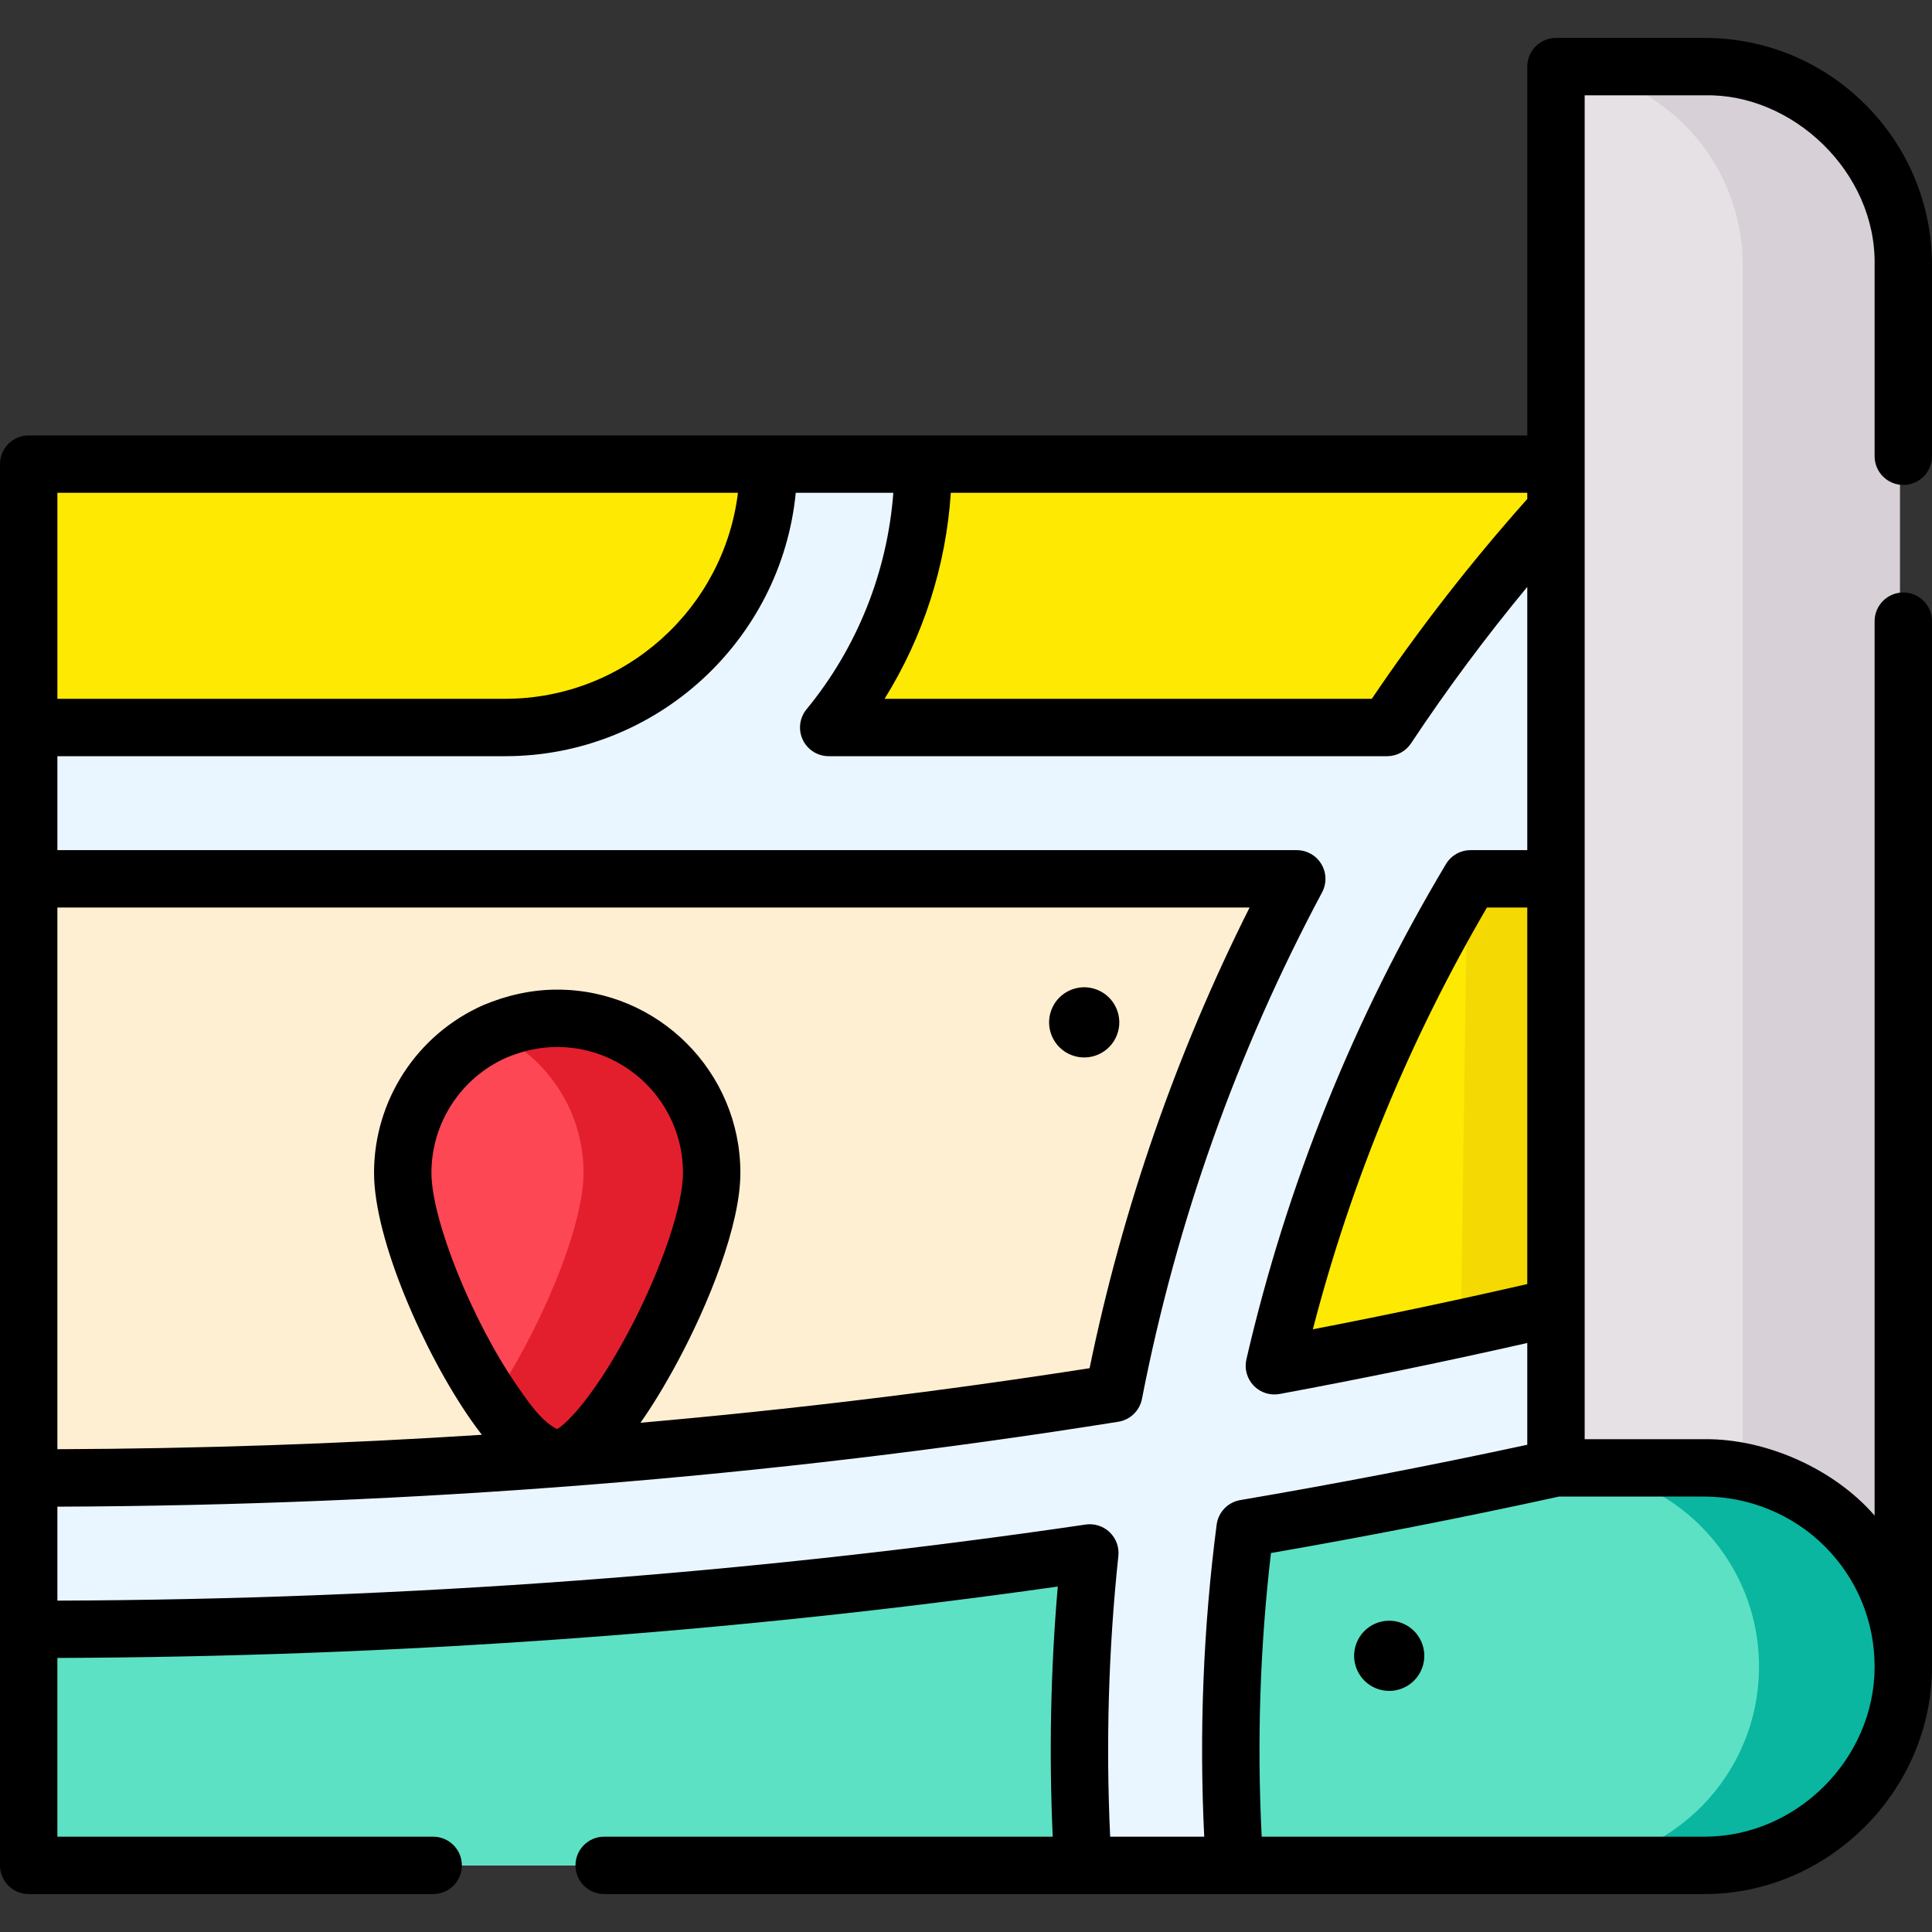 <svg id="Capa_1" enable-background="new 0 0 504.993 504.993" height="512" viewBox="0 0 504.993 504.993" width="512" xmlns="http://www.w3.org/2000/svg"><rect x="0" y="0" width="504.993" height="504.993" fill="#333333" stroke="none"/><g><g><path d="m496.622 435.635c0 28.404-22.786 51.467-51.058 51.928-.29.013-.593.013-.884.013h-438.051v-366.265h438.935v262.383c13.978.224 26.637 6 35.841 15.204 9.401 9.402 15.217 22.391 15.217 36.737z" fill="#ffefd2"/><path d="m445.559 331.833c-20.917 5.44-42.156 10.494-63.686 15.175-16.391 3.548-32.934 6.88-49.649 9.977 10.518-45.49 28.001-88.306 51.291-127.268h62.053z" fill="#f4d902"/><path d="m381.874 347.008c-16.391 3.548-32.934 6.88-49.649 9.977 10.518-45.49 28.001-88.306 51.291-127.268z" fill="#fee903"/><path d="m283.991 405.913c-1.793 16.931-2.716 34.126-2.716 51.532 0 10.114.317 20.162.923 30.131h-275.569v-61.686h.554c95.258.001 187.932-6.909 276.808-19.977z" fill="#5de1c4"/><path d="m496.622 435.635c0 28.404-22.786 51.467-51.058 51.928-.29.013-.593.013-.884.013h-122.844c-.659-9.956-1.002-20.004-1.002-30.131 0-19.648 1.279-38.992 3.745-57.954 27.48-4.681 54.578-9.956 81.255-15.81h38.847c13.688 0 27.045 5.538 36.724 15.217 9.401 9.402 15.217 22.391 15.217 36.737z" fill="#0ab69f"/><path d="m459.779 435.635c0 28.404-22.786 51.467-51.058 51.928-.29.013-.593.013-.884.013h-86.002c-.659-9.956-1.002-20.004-1.002-30.131 0-19.648 1.279-38.992 3.745-57.954 27.48-4.681 54.578-9.956 81.255-15.81h2.004c13.687 0 27.045 5.538 36.724 15.217 9.403 9.402 15.218 22.391 15.218 36.737z" fill="#5de1c4"/><path d="m445.564 148.686c-12.646 13.081-24.487 26.926-35.432 41.471h35.432v39.559h-62.055c-23.287 38.966-40.772 81.782-51.282 127.275 38.676-7.173 76.494-15.586 113.337-25.16v42.658c-39.361 9.613-79.738 17.973-120.985 25.001-2.466 18.962-3.745 38.307-3.745 57.954 0 10.127.343 20.175 1.002 30.131h-39.638c-.607-9.969-.923-20.017-.923-30.131 0-17.406.923-34.601 2.716-51.532-88.876 13.068-181.55 19.977-276.809 19.977h-.553v-39.559h.554c97.711 0 192.548-7.675 283.072-22.114 9.296-47.708 25.608-92.924 47.827-134.501h-331.453v-39.559h124.506c38.03 0 68.859-30.817 68.859-68.846h40.416c0 26.149-9.257 50.121-24.672 68.846h145.96c16.325-24.619 34.852-47.669 55.304-68.846h28.562z" fill="#eaf6ff"/><path d="m199.989 121.309c.007 38.039-30.831 68.85-68.855 68.85l-124.512.002.002-68.853z" fill="#fee903"/><path d="m417.001 121.32c-20.46 21.181-38.975 44.223-55.302 68.838l-145.96-.003c15.413-18.716 24.669-42.692 24.671-68.843z" fill="#fee903"/><path d="m312.466 487.578-30.268.003.004-.011z" fill="#fef056"/><path d="m144.775 266.171c-5.539.283-9.298.492-16.318 3.425-14.165 6.275-24.061 20.452-24.061 36.954 0 14.862 11.939 43.021 23.889 60.182 3.078 4.406 10.121 13.885 16.489 14.471 12.648 0 40.378-52.354 40.378-74.653.001-22.3-18.078-40.379-40.377-40.379z" fill="#e41f2d"/><path d="m128.457 269.596c-14.165 6.275-24.061 20.452-24.061 36.954 0 14.862 11.939 43.021 23.889 60.182 11.951-17.162 24.244-45.333 24.244-60.182.001-16.502-9.895-30.679-24.072-36.954z" fill="#fd4755"/><path d="m496.622 69.357v366.278c0-14.347-5.815-27.335-15.217-36.737-9.197-9.133-22.344-15.183-36.724-15.217h-38.847v-366.265h38.847c14.334 0 27.322 5.815 36.724 15.217 9.401 9.402 15.217 22.39 15.217 36.724z" fill="#d7d0d6"/><path d="m455.533 69.357v315.471c-3.508-.752-7.134-1.147-10.852-1.147h-38.847v-366.212c13.45.567 25.582 6.264 34.482 15.164 9.402 9.402 15.217 22.39 15.217 36.724z" fill="#e5e1e5"/></g><g><path d="m497.493 126.756c4.142 0 7.5-3.357 7.5-7.5v-49.899c0-15.872-6.184-30.798-17.414-42.028-11.23-11.229-26.155-17.413-42.027-17.413h-38.847c-4.142 0-7.5 3.357-7.5 7.5v96.396h-391.705c-4.142 0-7.5 3.357-7.5 7.5v366.266c0 4.143 3.358 7.5 7.5 7.5h105.723c4.142 0 7.5-3.357 7.5-7.5s-3.358-7.5-7.5-7.5h-98.223v-46.718c88.28-.313 176.167-6.574 261.485-18.66-1.871 21.734-2.306 43.585-1.321 65.377h-117.24c-4.142 0-7.5 3.357-7.5 7.5s3.358 7.5 7.5 7.5h287.628c32.396 0 59.441-27.047 59.441-59.441v-273.271c0-4.143-3.358-7.5-7.5-7.5s-7.5 3.357-7.5 7.5v233.787c-10.29-11.94-28.03-20.129-44.441-19.971h-31.347v-351.265h31.347c22.998-.55 44.925 20.102 44.441 44.441v49.898c0 4.143 3.358 7.501 7.5 7.501zm-98.288 208.876c-18.419 4.221-37.191 8.193-56.049 11.826 10.018-38.655 25.293-75.669 45.504-110.242h10.545zm0-205.206c-14.644 16.427-28.302 33.962-40.64 52.232h-127.353c10.091-16.19 16.068-34.732 17.315-53.847h150.677v1.615zm-206.315-1.615c-3.713 30.3-29.592 53.847-60.884 53.847h-117.006v-53.847zm-60.574 147.663c4.234-1.795 8.709-2.804 13.33-2.804 18.129 0 32.878 14.749 32.878 32.879 0 8.471-5.423 24.6-13.495 40.135-9.066 17.448-16.724 25.381-19.446 26.867-4.319-2.243-7.553-7.255-10.271-11.106-11.799-16.942-22.544-43.584-22.544-55.896 0-12.99 7.671-24.789 19.548-30.075zm44.872 79.308c7.897-14.727 16.336-35.394 16.336-49.232 0-26.4-21.478-47.879-47.878-47.879-6.681 0-13.219 1.474-19.356 4.067-17.327 7.677-28.522 24.874-28.522 43.812 0 17.438 13.099 47.041 25.264 64.509.938 1.349 1.91 2.673 2.916 3.972-36.779 2.371-73.812 3.629-110.947 3.768v-141.582h311.62c-19.159 38.151-33.202 78.575-41.821 120.407-38.63 6.04-77.829 10.793-117.394 14.261 3.165-4.482 6.428-9.849 9.782-16.103zm112.989 124.295c-1.139-24.466-.436-49.017 2.144-73.374.244-2.306-.592-4.594-2.264-6.199-1.672-1.606-3.995-2.351-6.286-2.011-87.562 12.875-177.946 19.56-268.771 19.885v-24.559c92.798-.347 185.657-7.576 277.308-22.195 3.109-.496 5.578-2.881 6.18-5.972 9.016-46.268 24.856-90.813 47.081-132.4 1.242-2.324 1.173-5.131-.182-7.392-1.355-2.26-3.797-3.644-6.433-3.644h-323.954v-24.559h117.006c39.573 0 72.212-30.257 75.994-68.847h25.5c-1.549 20.674-9.465 40.526-22.681 56.58-1.844 2.24-2.23 5.344-.992 7.968 1.239 2.625 3.88 4.299 6.782 4.299h145.96c2.514 0 4.86-1.259 6.25-3.354 9.368-14.122 19.547-27.819 30.385-40.896v68.809h-14.824c-2.639 0-5.084 1.387-6.438 3.652-24.067 40.271-41.614 83.818-52.152 129.435-.569 2.464.141 5.048 1.89 6.875 1.749 1.826 4.3 2.65 6.785 2.188 21.737-4.029 43.47-8.505 64.739-13.33v26.602c-24.621 5.311-49.827 10.17-75.014 14.46-3.247.553-5.753 3.16-6.178 6.427-3.513 27.016-4.582 54.343-3.25 81.553-8.194-.001-16.389-.001-24.585-.001zm155.375-88.896c11.696 0 23.148 4.745 31.421 13.021 8.396 8.396 13.02 19.559 13.02 31.434 0 24.097-20.345 44.441-44.441 44.441h-115.767c-1.252-24.725-.455-49.549 2.425-74.139 25.324-4.395 50.62-9.354 75.295-14.757z"/><path d="m291.956 270.518c1.816-4.73-.547-10.037-5.277-11.853s-10.037.547-11.852 5.277c-1.816 4.73.547 10.037 5.277 11.852 4.73 1.817 10.037-.546 11.852-5.276z"/><path d="m366.407 424.237c-4.73-1.816-10.037.547-11.853 5.277s.547 10.037 5.277 11.852c4.73 1.816 10.037-.547 11.852-5.277 1.817-4.73-.545-10.036-5.276-11.852z"/></g></g></svg>